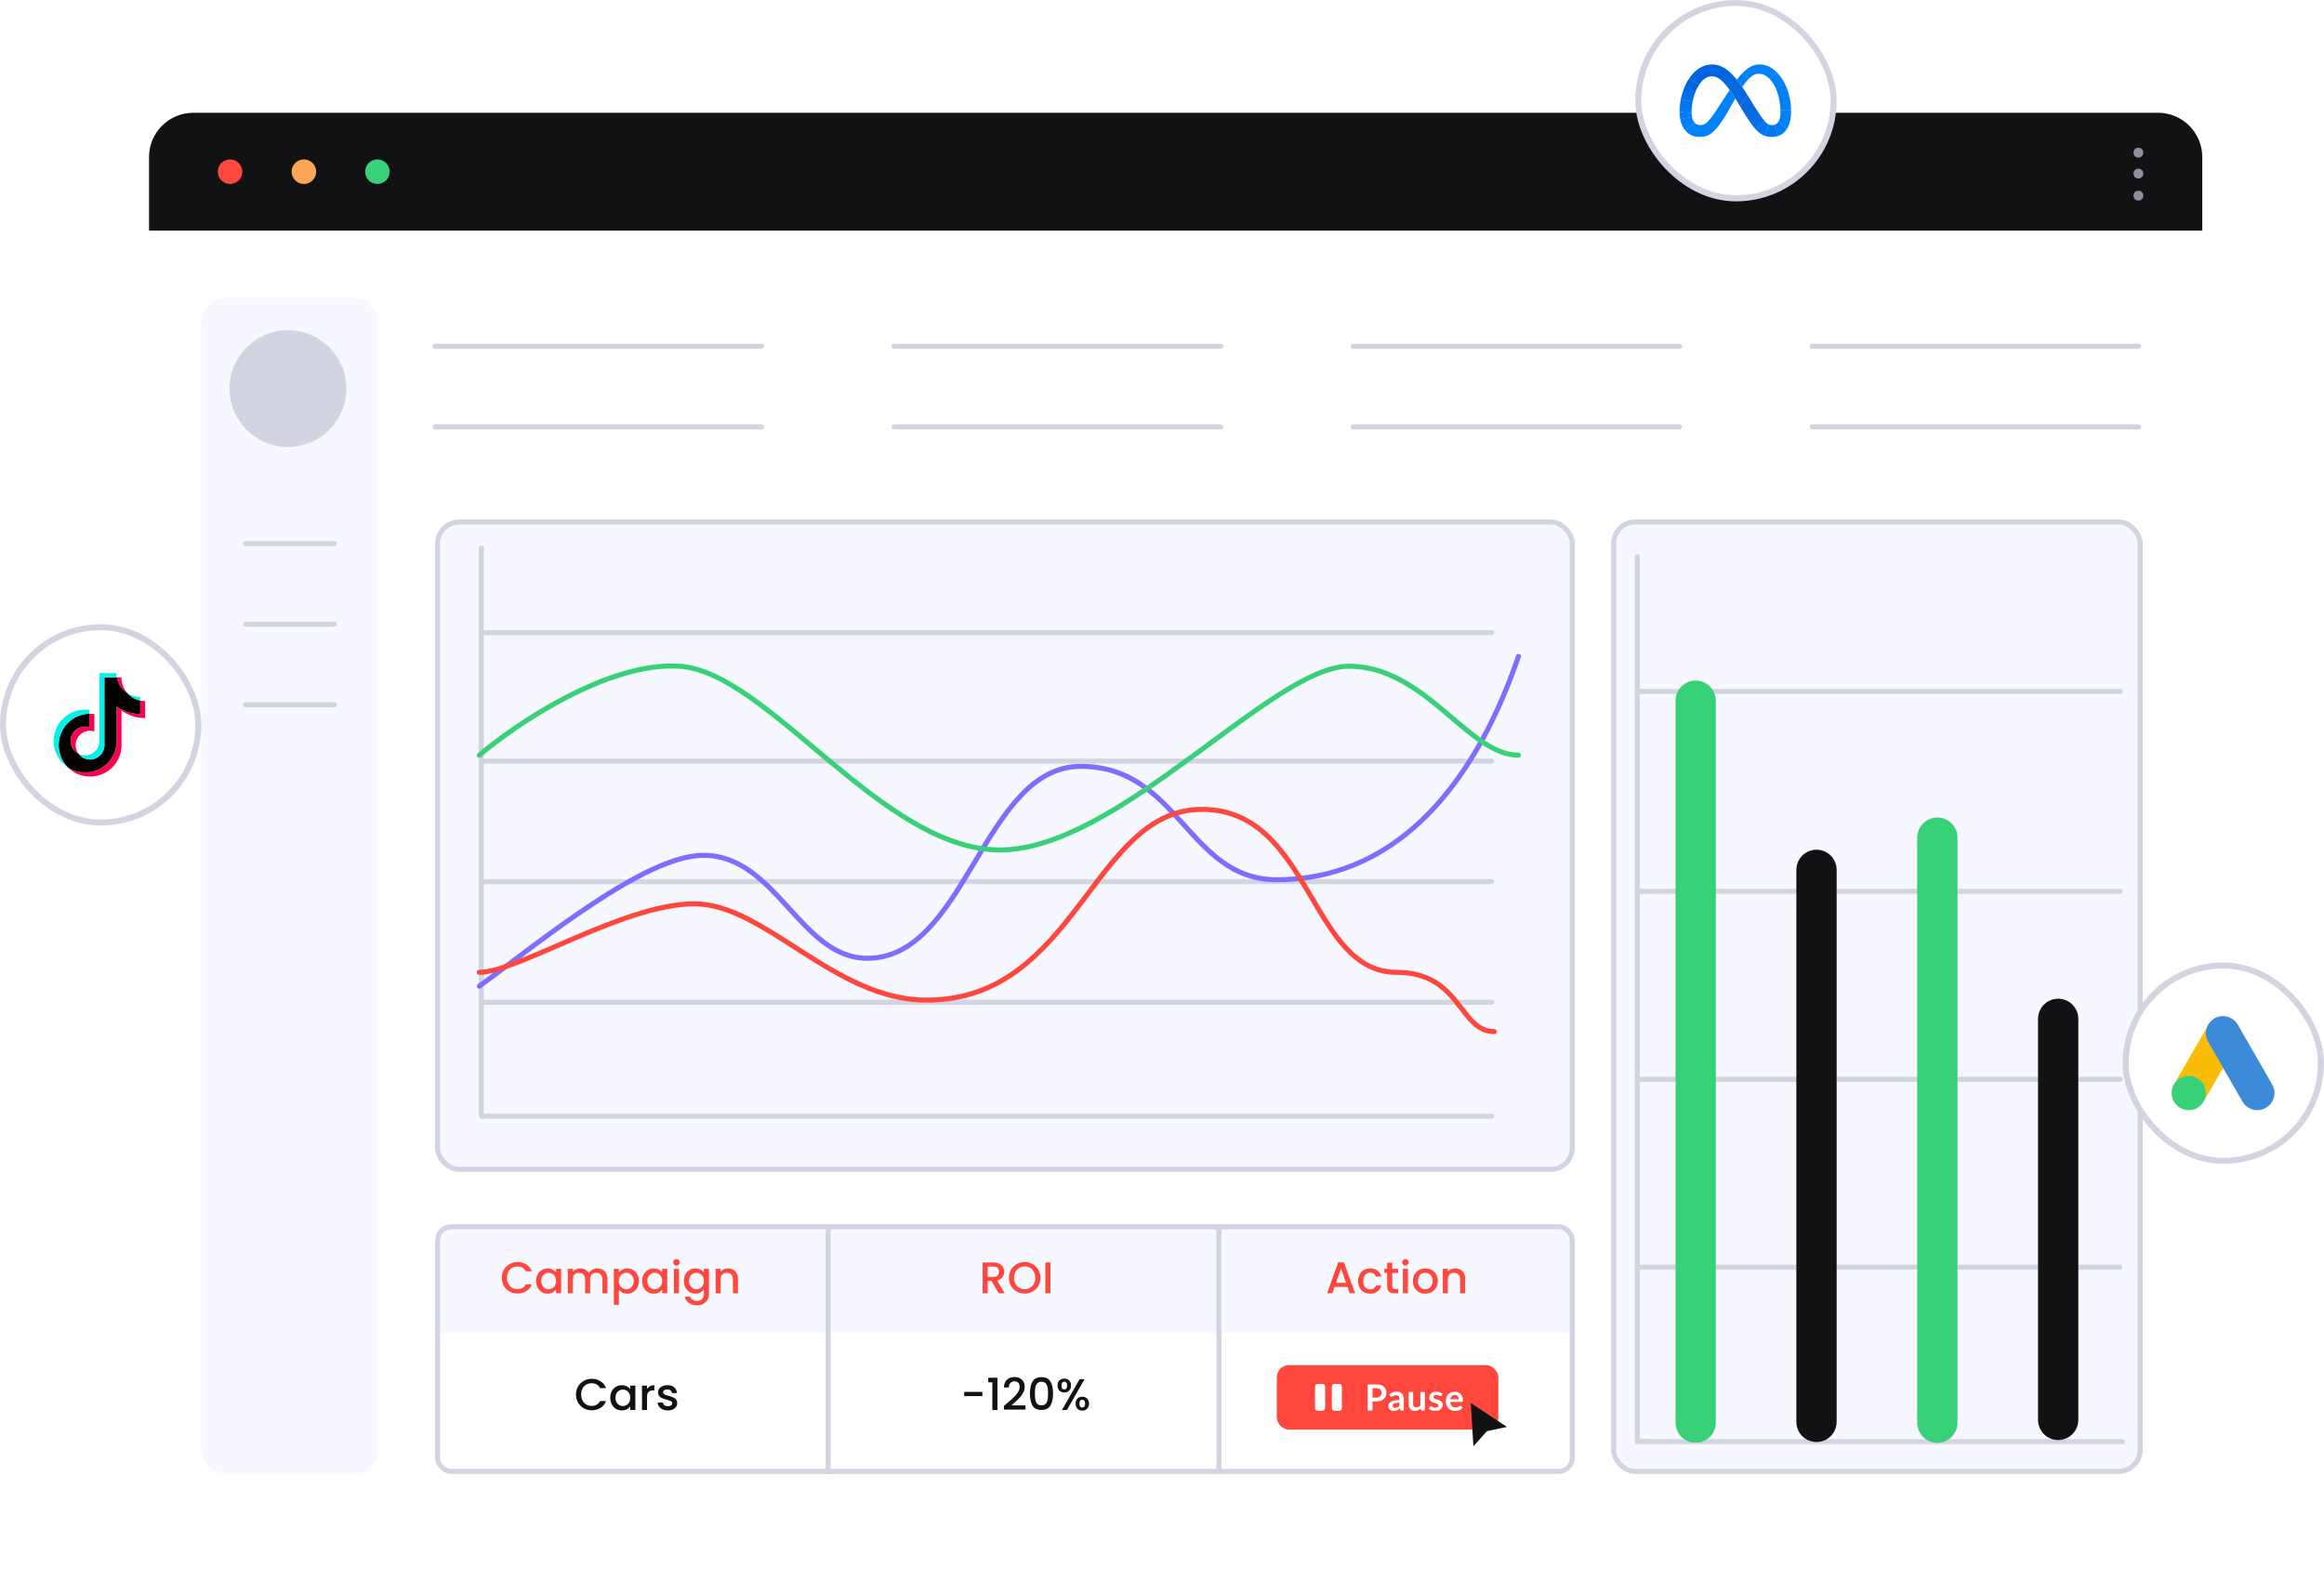 <svg width="615" height="422" fill="none" xmlns="http://www.w3.org/2000/svg"><g filter="url(#filter0_d_13495_66269)"><rect x="39.438" y="29.844" width="543.345" height="376.962" rx="12.79" fill="#fff"/><rect x="39.97" y="30.377" width="542.28" height="375.896" rx="12.257" stroke="#fff" stroke-width="1.066"/></g><path d="M39.438 41.568c0-6.475 5.249-11.724 11.724-11.724h519.897c6.475 0 11.724 5.249 11.724 11.724v19.473H39.437V41.568z" fill="#121214"/><circle cx="60.884" cy="45.443" fill="#FF473D" r="3.25"/><circle cx="80.424" cy="45.443" fill="#FCA757" r="3.25"/><circle cx="99.867" cy="45.443" fill="#38D178" r="3.25"/><circle cx="565.884" cy="40.405" r="1.3" transform="rotate(90 565.884 40.405)" fill="#8C8F9D"/><circle cx="565.884" cy="45.931" r="1.3" transform="rotate(90 565.884 45.931)" fill="#8C8F9D"/><circle cx="565.884" cy="51.78" r="1.3" transform="rotate(90 565.884 51.78)" fill="#8C8F9D"/><rect x="115.779" y="138.162" width="300.305" height="171.337" rx="5.729" fill="#F6F7FF" stroke="#D3D4E1" stroke-width="1.332"/><path d="M127.369 144.986v150.257M394.765 295.43H127.502M127.502 265.269h267.264M127.502 201.441h267.264M127.502 167.467h267.264M127.502 233.353h267.264" stroke="#D3D4E1" stroke-width="1.332" stroke-linecap="round"/><path d="M126.838 261.018c16.023-11.7 43.824-34.637 59.306-34.637 19.352 0 25.595 27.248 43.386 27.248 26.22 0 30.59-50.8 56.497-50.8s28.404 30.018 51.814 30.018c29.341 0 51.191-21.706 63.988-59.113" stroke="#806CFE" stroke-width="1.332" stroke-linecap="round"/><path d="M126.838 199.879c9.842-8.362 34.215-24.779 52.972-23.55 23.447 1.536 53.551 48.636 84.813 48.636s72.077-48.636 92.339-48.636c20.263 0 31.552 23.55 44.867 23.55" stroke="#38D178" stroke-width="1.332" stroke-linecap="round"/><path d="M126.838 257.35c10.238 0 38.242-18.136 56.911-18.136 18.669 0 37.037 25.489 61.428 25.489 39.747 0 43.963-50.488 72.87-50.488 28.907 0 28.606 43.135 51.491 43.135 17.164 0 16.561 15.686 25.896 15.686" stroke="#FF473D" stroke-width="1.332" stroke-linecap="round"/><rect x="427.01" y="138.162" width="139.361" height="251.276" rx="5.729" fill="#F6F7FF" stroke="#D3D4E1" stroke-width="1.332"/><path d="M433.937 147.391a.667.667 0 10-1.332 0h1.332zm-1.332 232.952a.666.666 0 101.332 0h-1.332zm.666 1.166h-.666c0 .368.298.666.666.666v-.666zm128.436.734a.666.666 0 100-1.332v1.332zM433.271 147.391h-.666v232.952h1.332V147.391h-.666zm0 232.884h-.666v1.234h1.332v-1.234h-.666zm0 1.234v.666h3.731v-1.332h-3.731v.666zm128.436.068v-.666H432.738v1.332h128.969v-.666z" fill="#D3D4E1"/><path stroke="#D3D4E1" stroke-width="1.332" stroke-linecap="round" d="M433.404 335.381h127.637M433.404 235.931h127.637M433.404 182.998h127.637M433.404 285.656h127.637"/><path d="M448.727 185.459v191.063" stroke="#38D178" stroke-width="10.659" stroke-linecap="round"/><path d="M480.701 230.225v146.107" stroke="#121214" stroke-width="10.659" stroke-linecap="round"/><path d="M512.678 221.699v154.849" stroke="#38D178" stroke-width="10.659" stroke-linecap="round"/><path d="M544.652 269.662v106.146" stroke="#121214" stroke-width="10.659" stroke-linecap="round"/><path d="M116.178 328.285a4.264 4.264 0 014.263-4.264h292.045a4.264 4.264 0 014.264 4.264V352.8H116.178v-24.515z" fill="#F6F7FF"/><path stroke="#D3D4E1" stroke-width="1.332" d="M219.166 324.021v66.084M322.555 324.021v66.084"/><path d="M132.796 338.193c0-.797.184-1.512.551-2.145a3.982 3.982 0 011.513-1.478 4.221 4.221 0 012.098-.539c.868 0 1.638.215 2.31.645.68.422 1.172 1.024 1.477 1.806h-1.606c-.211-.43-.504-.751-.879-.962-.375-.211-.809-.316-1.302-.316-.539 0-1.02.121-1.442.363a2.56 2.56 0 00-.996 1.044c-.235.453-.352.98-.352 1.582 0 .602.117 1.13.352 1.583.242.453.574.805.996 1.055.422.243.903.364 1.442.364.493 0 .927-.106 1.302-.317.375-.211.668-.531.879-.961h1.606c-.305.781-.797 1.383-1.477 1.805-.672.422-1.442.634-2.31.634a4.243 4.243 0 01-2.098-.528 4.07 4.07 0 01-1.513-1.489c-.367-.633-.551-1.348-.551-2.146zm9.068.833c0-.649.133-1.223.399-1.724a2.97 2.97 0 011.102-1.16 2.948 2.948 0 011.548-.423c.508 0 .949.102 1.324.305.383.196.688.442.915.739v-.938h1.348v6.46h-1.348v-.961a2.65 2.65 0 01-.926.762 2.86 2.86 0 01-1.337.305 2.872 2.872 0 01-1.524-.422 3.136 3.136 0 01-1.102-1.196c-.266-.516-.399-1.098-.399-1.747zm5.288.023c0-.445-.094-.832-.281-1.161a1.884 1.884 0 00-1.677-1.008c-.344 0-.664.086-.961.258a1.88 1.88 0 00-.727.739c-.18.32-.27.703-.27 1.149 0 .445.09.836.27 1.172.187.336.43.594.727.774a1.925 1.925 0 001.922 0c.297-.172.536-.422.716-.75.187-.336.281-.727.281-1.173zm10.924-3.33c.508 0 .961.106 1.36.317.407.211.723.524.95.938.234.414.351.914.351 1.501v3.81h-1.324v-3.611c0-.578-.145-1.02-.434-1.325-.289-.312-.684-.469-1.184-.469-.501 0-.899.157-1.196.469-.289.305-.434.747-.434 1.325v3.611h-1.325v-3.611c0-.578-.145-1.02-.434-1.325-.289-.312-.684-.469-1.184-.469-.5 0-.899.157-1.196.469-.289.305-.434.747-.434 1.325v3.611h-1.336v-6.46h1.336v.739a2.23 2.23 0 01.833-.622 2.649 2.649 0 011.079-.223c.515 0 .977.11 1.383.329.406.219.719.535.938.949.195-.39.5-.699.914-.926.415-.234.86-.352 1.337-.352zm5.699 1.056c.227-.297.535-.547.926-.751a2.834 2.834 0 011.325-.305c.563 0 1.075.141 1.536.423.469.273.836.66 1.102 1.16.266.501.399 1.075.399 1.724s-.133 1.231-.399 1.747a3.024 3.024 0 01-1.102 1.196 2.894 2.894 0 01-1.536.422c-.492 0-.93-.098-1.313-.293a3.022 3.022 0 01-.938-.751v4.01h-1.337v-9.532h1.337v.95zm3.928 2.251c0-.446-.094-.829-.282-1.149a1.787 1.787 0 00-.727-.739 1.884 1.884 0 00-.961-.258c-.336 0-.657.086-.962.258a1.97 1.97 0 00-.726.75c-.18.329-.27.716-.27 1.161 0 .446.09.837.27 1.173.187.328.429.578.726.75.305.172.626.258.962.258.344 0 .664-.086.961-.258.305-.18.547-.438.727-.774.188-.336.282-.727.282-1.172zm2.236 0c0-.649.133-1.223.398-1.724.274-.5.641-.887 1.103-1.16a2.942 2.942 0 011.547-.423c.508 0 .95.102 1.325.305.383.196.688.442.915.739v-.938h1.348v6.46h-1.348v-.961a2.654 2.654 0 01-.927.762 2.856 2.856 0 01-1.336.305 2.872 2.872 0 01-1.524-.422 3.138 3.138 0 01-1.103-1.196c-.265-.516-.398-1.098-.398-1.747zm5.288.023c0-.445-.094-.832-.282-1.161a1.896 1.896 0 00-.715-.75 1.887 1.887 0 00-.961-.258c-.344 0-.665.086-.962.258-.297.164-.539.41-.727.739-.18.32-.269.703-.269 1.149 0 .445.089.836.269 1.172.188.336.43.594.727.774a1.928 1.928 0 001.923 0c.297-.172.535-.422.715-.75.188-.336.282-.727.282-1.173zm3.783-4.08a.827.827 0 01-.609-.246.828.828 0 01-.246-.61c0-.242.082-.445.246-.609a.824.824 0 01.609-.247.81.81 0 01.598.247.828.828 0 01.247.609.829.829 0 01-.247.61.814.814 0 01-.598.246zm.657.856v6.46h-1.337v-6.46h1.337zm4.358-.106c.5 0 .941.102 1.324.305.391.196.696.442.915.739v-.938h1.348v6.566c0 .594-.125 1.121-.375 1.582-.25.469-.613.837-1.09 1.103-.469.265-1.032.398-1.689.398-.875 0-1.602-.207-2.18-.621a2.253 2.253 0 01-.985-1.665h1.325c.101.336.316.606.645.809.336.211.734.316 1.195.316.54 0 .974-.164 1.302-.492.336-.328.504-.805.504-1.43v-1.079a2.767 2.767 0 01-.926.774 2.762 2.762 0 01-1.313.305 2.956 2.956 0 01-1.548-.422 3.136 3.136 0 01-1.102-1.196c-.266-.516-.399-1.098-.399-1.747s.133-1.223.399-1.724a2.97 2.97 0 011.102-1.16 2.948 2.948 0 011.548-.423zm2.239 3.33c0-.445-.094-.832-.281-1.161a1.884 1.884 0 00-1.677-1.008c-.344 0-.664.086-.961.258a1.88 1.88 0 00-.727.739c-.18.32-.27.703-.27 1.149 0 .445.09.836.27 1.172.187.336.43.594.727.774a1.925 1.925 0 001.922 0c.297-.172.536-.422.716-.75.187-.336.281-.727.281-1.173zm6.363-3.33c.508 0 .962.106 1.36.317.407.211.723.524.95.938.227.414.34.914.34 1.501v3.81h-1.325v-3.611c0-.578-.145-1.02-.434-1.325-.289-.312-.684-.469-1.184-.469-.5 0-.899.157-1.196.469-.289.305-.434.747-.434 1.325v3.611h-1.336v-6.46h1.336v.739a2.23 2.23 0 01.833-.622 2.729 2.729 0 011.09-.223z" fill="#FF473D"/><path d="M152.43 369.102c0-.798.183-1.513.551-2.146a3.97 3.97 0 011.512-1.477 4.215 4.215 0 012.099-.54c.868 0 1.637.215 2.31.645.68.422 1.172 1.024 1.477 1.806h-1.606c-.211-.43-.504-.751-.88-.962-.375-.211-.809-.316-1.301-.316-.539 0-1.02.121-1.442.363-.422.243-.754.59-.997 1.044-.234.453-.351.981-.351 1.583 0 .601.117 1.129.351 1.582.243.454.575.805.997 1.056.422.242.903.363 1.442.363.492 0 .926-.106 1.301-.317.376-.211.669-.531.88-.961h1.606c-.305.782-.797 1.384-1.477 1.806-.673.422-1.442.633-2.31.633a4.247 4.247 0 01-2.099-.528 4.06 4.06 0 01-1.512-1.489c-.368-.633-.551-1.348-.551-2.145zm9.068.832c0-.649.133-1.223.399-1.724.273-.5.64-.887 1.102-1.16a2.946 2.946 0 011.547-.422c.508 0 .95.101 1.325.305.383.195.688.441.915.738v-.938h1.348v6.46h-1.348v-.961a2.654 2.654 0 01-.927.762c-.39.203-.836.305-1.336.305a2.872 2.872 0 01-1.524-.422 3.12 3.12 0 01-1.102-1.196c-.266-.516-.399-1.098-.399-1.747zm5.288.023c0-.445-.094-.832-.282-1.16a1.892 1.892 0 00-.715-.751 1.884 1.884 0 00-.961-.258c-.344 0-.665.086-.962.258a1.893 1.893 0 00-.727.739c-.179.32-.269.703-.269 1.149 0 .445.09.836.269 1.172.188.337.43.594.727.774.305.172.626.258.962.258.344 0 .664-.086.961-.258.297-.172.535-.422.715-.75.188-.336.282-.727.282-1.173zm4.44-2.286c.196-.328.453-.582.774-.762.328-.188.715-.281 1.161-.281v1.383h-.34c-.524 0-.923.133-1.196.399-.266.266-.399.727-.399 1.383v3.4h-1.336v-6.46h1.336v.938zm5.508 5.628c-.508 0-.965-.09-1.372-.27a2.467 2.467 0 01-.949-.75 1.9 1.9 0 01-.376-1.067h1.384a.967.967 0 00.387.692c.242.179.543.269.903.269.375 0 .664-.07.867-.211.211-.148.317-.336.317-.562 0-.243-.117-.423-.352-.54-.227-.117-.59-.246-1.09-.387-.485-.133-.88-.262-1.184-.387a2.127 2.127 0 01-.798-.574c-.219-.258-.328-.598-.328-1.02 0-.344.102-.657.305-.938.203-.289.492-.516.867-.68a3.311 3.311 0 011.314-.246c.734 0 1.324.187 1.77.562.453.368.696.872.727 1.513h-1.337a.95.95 0 00-.351-.692c-.211-.172-.497-.258-.856-.258-.352 0-.622.067-.809.2a.614.614 0 00-.282.527c0 .172.063.317.188.434.125.117.277.211.457.281.18.063.446.145.797.247.469.125.852.254 1.149.386.305.126.567.313.786.563.219.25.332.583.34.997 0 .367-.102.695-.305.985a2.014 2.014 0 01-.867.68c-.368.164-.802.246-1.302.246zM259.973 368.386v1.126h-4.819v-1.126h4.819zm1.547-2.52v-1.22h2.439v8.547h-1.349v-7.327h-1.09zm5.014 5.51c.75-.649 1.34-1.18 1.77-1.594.438-.423.801-.86 1.09-1.314.289-.453.434-.906.434-1.36 0-.469-.113-.836-.34-1.102-.219-.265-.567-.398-1.043-.398-.462 0-.821.148-1.079.445-.25.289-.383.68-.399 1.173h-1.289c.023-.891.289-1.571.797-2.04.516-.477 1.168-.716 1.958-.716.852 0 1.516.235 1.993.704.485.469.727 1.094.727 1.876 0 .563-.145 1.106-.434 1.629a6.463 6.463 0 01-1.02 1.396c-.391.406-.891.879-1.501 1.418l-.527.469h3.716v1.114h-5.698v-.973l.845-.727zm6.028-2.568c0-1.352.226-2.407.68-3.165.461-.766 1.25-1.149 2.368-1.149 1.118 0 1.903.383 2.357 1.149.461.758.691 1.813.691 3.165 0 1.368-.23 2.439-.691 3.213-.454.766-1.239 1.149-2.357 1.149s-1.907-.383-2.368-1.149c-.454-.774-.68-1.845-.68-3.213zm4.783 0c0-.633-.043-1.168-.129-1.606-.078-.438-.242-.793-.492-1.067-.25-.281-.622-.422-1.114-.422-.492 0-.864.141-1.114.422-.25.274-.418.629-.504 1.067a9.343 9.343 0 00-.117 1.606c0 .657.039 1.208.117 1.654.078.445.242.805.492 1.078.258.274.634.411 1.126.411.492 0 .864-.137 1.114-.411.258-.273.426-.633.504-1.078.078-.446.117-.997.117-1.654zm2.517-2.098c0-.571.164-1.016.492-1.337.336-.328.766-.492 1.29-.492.523 0 .949.164 1.278.492.336.321.504.766.504 1.337 0 .57-.168 1.02-.504 1.348-.329.328-.755.492-1.278.492-.524 0-.954-.164-1.29-.492-.328-.328-.492-.778-.492-1.348zm7.151-1.677l-4.678 8.16h-1.313l4.678-8.16h1.313zm-5.369.657c-.493 0-.739.34-.739 1.02 0 .688.246 1.031.739 1.031.234 0 .414-.082.539-.246.133-.172.199-.434.199-.785 0-.68-.246-1.02-.738-1.02zm2.989 5.815c0-.571.165-1.016.493-1.337.336-.328.766-.492 1.29-.492.515 0 .937.164 1.266.492.336.321.504.766.504 1.337s-.168 1.02-.504 1.348c-.329.329-.751.493-1.266.493-.524 0-.954-.164-1.29-.493-.328-.328-.493-.777-.493-1.348zm1.771-1.02c-.493 0-.739.34-.739 1.02 0 .68.246 1.02.739 1.02.492 0 .738-.34.738-1.02 0-.68-.246-1.02-.738-1.02z" fill="#121214"/><path d="M264.269 342.285l-1.876-3.259h-1.02v3.259h-1.336v-8.148h2.813c.626 0 1.153.109 1.583.328.438.219.762.512.973.879.219.368.329.778.329 1.231a2.45 2.45 0 01-.469 1.454c-.305.43-.778.723-1.419.88l2.017 3.376h-1.595zm-2.896-4.326h1.477c.501 0 .876-.125 1.126-.375.258-.25.387-.587.387-1.009 0-.422-.125-.75-.375-.984-.25-.243-.63-.364-1.138-.364h-1.477v2.732zm9.788 4.408a4.3 4.3 0 01-2.099-.527 4.067 4.067 0 01-1.512-1.489c-.367-.641-.551-1.36-.551-2.158 0-.797.184-1.512.551-2.145a3.98 3.98 0 011.512-1.478 4.225 4.225 0 012.099-.539c.766 0 1.466.18 2.099.539a3.87 3.87 0 011.512 1.478c.368.633.551 1.348.551 2.145 0 .798-.183 1.517-.551 2.158a3.954 3.954 0 01-1.512 1.489 4.256 4.256 0 01-2.099.527zm0-1.16c.539 0 1.02-.122 1.442-.364.422-.25.751-.602.985-1.055.242-.461.364-.993.364-1.595s-.122-1.129-.364-1.582a2.486 2.486 0 00-.985-1.044 2.847 2.847 0 00-1.442-.363c-.539 0-1.02.121-1.442.363a2.57 2.57 0 00-.997 1.044c-.234.453-.351.98-.351 1.582 0 .602.117 1.134.351 1.595.243.453.575.805.997 1.055.422.242.903.364 1.442.364zm6.814-7.07v8.148h-1.336v-8.148h1.336zM356.585 340.62h-3.412l-.586 1.665h-1.395l2.919-8.16h1.548l2.919 8.16h-1.407l-.586-1.665zm-.375-1.09l-1.325-3.787-1.337 3.787h2.662zm3.192-.481c0-.664.133-1.246.399-1.747a2.896 2.896 0 011.125-1.172c.477-.274 1.024-.411 1.642-.411.781 0 1.426.188 1.934.563.516.368.864.895 1.044 1.583h-1.442a1.527 1.527 0 00-.563-.75c-.258-.18-.583-.27-.973-.27-.547 0-.985.195-1.313.586-.321.383-.481.923-.481 1.618 0 .696.16 1.239.481 1.63.328.391.766.586 1.313.586.773 0 1.285-.34 1.536-1.02h1.442a2.918 2.918 0 01-1.056 1.571c-.515.383-1.156.575-1.922.575-.618 0-1.165-.137-1.642-.411a3 3 0 01-1.125-1.172c-.266-.508-.399-1.094-.399-1.759zm9.035-2.134v3.576c0 .243.055.418.164.528.117.102.313.152.586.152h.821v1.114h-1.055c-.602 0-1.063-.141-1.384-.422-.32-.281-.48-.739-.48-1.372v-3.576h-.762v-1.09h.762v-1.606h1.348v1.606h1.571v1.09h-1.571zm3.483-1.946a.83.83 0 01-.61-.246.828.828 0 01-.246-.61c0-.242.082-.445.246-.609a.826.826 0 01.61-.247.81.81 0 01.598.247.827.827 0 01.246.609.828.828 0 01-.246.61.814.814 0 01-.598.246zm.657.856v6.46h-1.337v-6.46h1.337zm4.557 6.566c-.61 0-1.161-.137-1.654-.411a3.038 3.038 0 01-1.16-1.172c-.282-.508-.422-1.094-.422-1.759 0-.656.144-1.239.433-1.747.29-.508.684-.899 1.185-1.172a3.43 3.43 0 011.676-.411c.618 0 1.177.137 1.677.411.5.273.895.664 1.184 1.172.289.508.434 1.091.434 1.747 0 .657-.149 1.239-.446 1.747a3.111 3.111 0 01-1.219 1.184 3.5 3.5 0 01-1.688.411zm0-1.161c.343 0 .664-.082.961-.246.305-.164.551-.411.739-.739.187-.328.281-.727.281-1.196s-.09-.863-.27-1.184a1.815 1.815 0 00-.715-.739 1.955 1.955 0 00-.961-.246 1.96 1.96 0 00-.962.246 1.77 1.77 0 00-.691.739c-.172.321-.258.715-.258 1.184 0 .696.176 1.235.527 1.618.36.375.809.563 1.349.563zm7.933-5.511c.508 0 .962.106 1.36.317.407.211.723.524.95.938.227.414.34.914.34 1.501v3.81h-1.325v-3.611c0-.578-.144-1.02-.434-1.325-.289-.312-.683-.469-1.184-.469-.5 0-.899.157-1.196.469-.289.305-.433.747-.433 1.325v3.611h-1.337v-6.46h1.337v.739c.218-.266.496-.473.832-.622a2.729 2.729 0 011.09-.223z" fill="#FF473D"/><rect x="337.877" y="361.326" width="58.622" height="17.054" rx="3.198" fill="#FF473D"/><path d="M348.002 367.631c0-.628 0-.942.195-1.137.195-.195.509-.195 1.137-.195s.942 0 1.137.195c.196.195.196.509.196 1.137v4.441c0 .628 0 .942-.196 1.137-.195.196-.509.196-1.137.196s-.942 0-1.137-.196c-.195-.195-.195-.509-.195-1.137v-4.441zM352.441 367.631c0-.628 0-.942.196-1.137.195-.195.509-.195 1.137-.195s.942 0 1.137.195c.195.195.195.509.195 1.137v4.441c0 .628 0 .942-.195 1.137-.195.196-.509.196-1.137.196s-.942 0-1.137-.196c-.196-.195-.196-.509-.196-1.137v-4.441zM364.175 369.905c.237 0 .443-.029.619-.086.176-.061.321-.146.436-.255.118-.112.206-.246.264-.403a1.57 1.57 0 00.086-.532c0-.185-.029-.353-.086-.504a.997.997 0 00-.259-.383 1.118 1.118 0 00-.437-.24 1.99 1.99 0 00-.623-.086h-.964v2.489h.964zm0-3.487c.464 0 .865.054 1.204.163.339.109.619.261.839.456.221.195.384.428.489.7.109.272.163.569.163.892 0 .336-.055.644-.167.926-.112.278-.28.518-.504.719a2.332 2.332 0 01-.844.47 3.736 3.736 0 01-1.18.168h-.964v2.442h-1.29v-6.936h2.254zm6.161 4.835c-.342.016-.63.046-.864.091-.233.041-.42.096-.561.163a.738.738 0 00-.302.235.508.508 0 00-.091.293c0 .207.061.356.182.446a.816.816 0 00.485.134c.243 0 .452-.043.628-.13.179-.089.353-.223.523-.403v-.829zm-2.715-2.135c.566-.518 1.247-.777 2.043-.777.288 0 .545.048.772.144.227.093.419.224.576.394.157.166.275.366.355.599.083.233.125.489.125.767v3.109h-.538a.57.57 0 01-.259-.048c-.06-.036-.108-.104-.143-.207l-.106-.355a4.945 4.945 0 01-.364.298 2.315 2.315 0 01-.37.211 1.869 1.869 0 01-.412.129 2.217 2.217 0 01-.48.048c-.208 0-.4-.027-.575-.081a1.316 1.316 0 01-.456-.254 1.122 1.122 0 01-.297-.418 1.464 1.464 0 01-.106-.58 1.104 1.104 0 01.264-.724c.096-.112.219-.218.369-.317s.334-.185.552-.259c.22-.073.476-.133.767-.177.291-.048.624-.077.998-.087v-.288c0-.329-.071-.572-.211-.729-.141-.159-.344-.239-.609-.239-.192 0-.352.022-.48.067a1.923 1.923 0 00-.331.153l-.264.149a.503.503 0 01-.259.067.356.356 0 01-.211-.062.577.577 0 01-.139-.154l-.211-.379zm9.44-.686v4.922h-.725c-.156 0-.255-.072-.297-.216l-.082-.394a2.675 2.675 0 01-.666.499 1.854 1.854 0 01-.859.187c-.268 0-.507-.045-.714-.134a1.443 1.443 0 01-.518-.389 1.721 1.721 0 01-.322-.589 2.601 2.601 0 01-.105-.758v-3.128h1.184v3.128c0 .3.069.534.207.7.14.163.35.245.628.245.205 0 .396-.045.575-.135a2.03 2.03 0 00.509-.379v-3.559h1.185zm4.39.96a.342.342 0 01-.101.11.28.28 0 01-.134.029.436.436 0 01-.187-.048 6.027 6.027 0 00-.226-.106 1.912 1.912 0 00-.297-.11 1.385 1.385 0 00-.388-.048c-.234 0-.418.05-.552.149a.464.464 0 00-.197.388c0 .106.034.195.101.269.07.07.162.133.273.187.116.054.245.104.389.149.144.041.289.088.436.139.151.051.298.11.442.177a1.4 1.4 0 01.383.25 1.09 1.09 0 01.379.868c0 .236-.043.455-.129.657a1.419 1.419 0 01-.374.518 1.831 1.831 0 01-.619.34c-.243.08-.524.12-.844.12-.17 0-.336-.016-.499-.048a2.792 2.792 0 01-.465-.124 2.846 2.846 0 01-.413-.192 2.134 2.134 0 01-.331-.24l.274-.451a.39.39 0 01.124-.125.359.359 0 01.183-.043.37.37 0 01.206.063c.067.041.144.086.23.134.086.048.187.093.302.134.119.042.267.062.446.062.141 0 .261-.016.36-.047a.761.761 0 00.249-.135.449.449 0 00.144-.187.559.559 0 00.048-.225.393.393 0 00-.105-.283.843.843 0 00-.274-.192 2.435 2.435 0 00-.388-.144 24.86 24.86 0 01-.446-.144 4.806 4.806 0 01-.446-.177 1.667 1.667 0 01-.389-.264 1.226 1.226 0 01-.273-.389 1.384 1.384 0 01-.101-.556c0-.201.04-.393.12-.576.08-.182.197-.34.35-.474a1.72 1.72 0 01.581-.327c.233-.083.502-.124.805-.124.339 0 .648.056.926.168.278.111.51.259.696.441l-.269.427zm4.597.935c0-.153-.023-.297-.068-.432a.992.992 0 00-.191-.359.871.871 0 00-.331-.24 1.087 1.087 0 00-.461-.091c-.342 0-.612.097-.81.292-.196.195-.32.472-.375.83h2.236zm-2.26.715c.02.252.064.471.135.657.07.182.163.334.278.455.115.119.251.208.408.269.159.058.335.086.527.086s.357-.022.494-.067c.141-.045.262-.094.365-.148a6.92 6.92 0 00.273-.149.47.47 0 01.23-.067c.1 0 .173.036.221.11l.341.432a2.05 2.05 0 01-.442.388 2.588 2.588 0 01-1.055.379c-.182.026-.36.038-.532.038-.342 0-.661-.055-.955-.167a2.183 2.183 0 01-.767-.504 2.376 2.376 0 01-.513-.825 3.206 3.206 0 01-.187-1.142c0-.335.054-.65.163-.944a2.25 2.25 0 01.465-.773c.205-.22.452-.395.743-.522.294-.128.625-.192.993-.192.31 0 .596.049.859.148.262.1.487.245.676.437.189.189.336.422.441.7.109.275.163.59.163.945 0 .179-.019.301-.057.365-.039.06-.112.091-.221.091h-3.046z" fill="#fff"/><path d="M389.215 371.349l9.566 6.316-5.276 1.114-3.603 4.012-.687-11.442z" fill="#121214"/><path d="M115.113 91.664h86.451M236.58 91.664h86.451M358.051 91.664h86.451M479.52 91.664h86.45M115.113 112.98h86.451M236.58 112.98h86.451M358.051 112.98h86.451M479.52 112.98h86.45" stroke="#D3D4E1" stroke-width="1.332" stroke-linecap="round"/><rect x="115.779" y="324.688" width="300.305" height="64.751" rx="3.597" stroke="#D3D4E1" stroke-width="1.332"/><rect x="53.293" y="78.873" width="46.898" height="311.23" rx="6.395" fill="#F6F7FF"/><path d="M65.018 143.891h23.448M65.018 165.207h23.448M65.018 186.525h23.448" stroke="#D3D4E1" stroke-width="1.332" stroke-linecap="round"/><circle cx="76.209" cy="102.855" r="15.455" fill="#D3D4E1"/><rect x="433.538" y=".799" width="51.694" height="51.694" rx="25.847" fill="#fff"/><rect x="433.538" y=".799" width="51.694" height="51.694" rx="25.847" stroke="#D3D4E1" stroke-width="1.599"/><path d="M452.945 17.055h-.029l-.039 3.135h.027c2.11 0 3.747 1.627 7.304 7.489l.217.357.015.023 1.991-2.923-.014-.022a58.436 58.436 0 00-1.351-2.059 33.653 33.653 0 00-1.444-1.952c-2.354-2.93-4.322-4.048-6.677-4.048z" fill="url(#paint0_linear_13495_66269)"/><path d="M452.915 17.055c-2.367.011-4.459 1.509-5.97 3.799l-.013.02 2.773 1.476.014-.02c.882-1.299 1.98-2.128 3.157-2.14h.027l.04-3.135h-.028z" fill="url(#paint1_linear_13495_66269)"/><path d="M446.944 20.853l-.013.02c-.992 1.511-1.733 3.366-2.133 5.367a.21.21 0 01-.005.026l3.116.72.005-.027c.333-1.759.967-3.39 1.79-4.61l.014-.02-2.774-1.477z" fill="url(#paint2_linear_13495_66269)"/><path d="M447.915 26.959l-3.115-.719-.006.026a17.43 17.43 0 00-.331 3.34v.027l3.195.28v-.028a14.767 14.767 0 01.252-2.9l.005-.026z" fill="url(#paint3_linear_13495_66269)"/><path d="M447.756 30.89a6.513 6.513 0 01-.098-.976v-.027l-3.195-.28V29.636a10.339 10.339 0 00.18 1.98l3.117-.7-.005-.027h.001z" fill="url(#paint4_linear_13495_66269)"/><path d="M448.482 32.506c-.347-.371-.594-.906-.723-1.591l-.005-.026-3.117.7.005.027c.235 1.21.697 2.218 1.359 2.981l.018.02 2.482-2.091-.019-.02z" fill="url(#paint5_linear_13495_66269)"/><path d="M457.721 23.832c-1.879 2.819-3.017 4.586-3.017 4.586-2.502 3.837-3.368 4.697-4.761 4.697-.582 0-1.068-.202-1.44-.59l-.018-.019-2.481 2.092.018.02c.914 1.042 2.203 1.62 3.799 1.62 2.414 0 4.151-1.113 7.237-6.39l2.172-3.753a48.923 48.923 0 00-1.509-2.262v-.001z" fill="#0082FB"/><path d="M461.066 19.385l-.02.02a19.18 19.18 0 00-1.427 1.697c.465.579.945 1.228 1.445 1.954.591-.891 1.141-1.613 1.682-2.166l.019-.02-1.699-1.485z" fill="url(#paint6_linear_13495_66269)"/><path d="M470.188 19.109c-1.31-1.295-2.872-2.054-4.542-2.054-1.761 0-3.242.944-4.578 2.33l-.019.02 1.699 1.486a.312.312 0 00.019-.02c.88-.895 1.732-1.342 2.676-1.342 1.017 0 1.968.468 2.792 1.289l.019.019 1.954-1.708-.02-.02z" fill="#0082FB"/><path d="M473.975 29.196c-.073-4.157-1.56-7.873-3.767-10.067l-.02-.02-1.954 1.709.02.02c1.66 1.668 2.799 4.771 2.903 8.357v.027l2.818.002v-.028z" fill="url(#paint7_linear_13495_66269)"/><path d="M473.975 29.223v-.026l-2.818-.002.001.027c.004.169.007.338.006.508 0 .978-.149 1.768-.453 2.34l-.014.024 2.101 2.138a.23.23 0 00.016-.023c.763-1.152 1.164-2.75 1.164-4.69 0-.1-.001-.197-.003-.296z" fill="url(#paint8_linear_13495_66269)"/><path d="M470.71 32.067l-.013.025c-.263.48-.638.802-1.129.942l.958 2.953c.127-.042.251-.09.371-.142.036-.016.072-.031.107-.048l.061-.03a4.346 4.346 0 001.602-1.35c.026-.036.053-.073.078-.11a7.608 7.608 0 00.07-.101l-2.103-2.14-.002.001z" fill="url(#paint9_linear_13495_66269)"/><path d="M468.96 33.115a2.14 2.14 0 01-.882-.168l-.98 3.023c.551.185 1.139.268 1.795.268a5.142 5.142 0 001.661-.26l-.958-2.951a2.2 2.2 0 01-.636.088z" fill="url(#paint10_linear_13495_66269)"/><path d="M466.997 32.081l-.018-.02-2.256 2.296.019.02c.784.817 1.533 1.324 2.382 1.602l.98-3.02c-.358-.151-.704-.424-1.106-.877l-.001-.001z" fill="url(#paint11_linear_13495_66269)"/><path d="M466.978 32.06c-.677-.77-1.515-2.053-2.832-4.126l-1.717-2.8-.013-.023-1.992 2.922.014.024 1.216 2.001c1.18 1.93 2.14 3.326 3.067 4.298l.019.02 2.256-2.295-.018-.02v-.001z" fill="url(#paint12_linear_13495_66269)"/><rect x=".799" y="166.006" width="51.694" height="51.694" rx="25.847" fill="#fff"/><rect x=".799" y="166.006" width="51.694" height="51.694" rx="25.847" stroke="#D3D4E1" stroke-width="1.599"/><path d="M32.153 188.051a10.745 10.745 0 006.268 2.004v-4.495c-.443 0-.884-.046-1.316-.138v3.539c-2.337 0-4.501-.743-6.268-2.005v9.173a8.31 8.31 0 01-8.313 8.309 8.281 8.281 0 01-4.628-1.405 8.292 8.292 0 005.944 2.499 8.31 8.31 0 008.313-8.309v-9.172zm1.624-4.535a6.266 6.266 0 01-1.624-3.668v-.578h-1.247a6.294 6.294 0 002.87 4.246zM20.8 199.511a3.802 3.802 0 014.18-5.923v-4.596a8.39 8.39 0 00-1.315-.075v3.577a3.801 3.801 0 00-2.865 7.017z" fill="#FF004F"/><path d="M30.837 186.956a10.746 10.746 0 006.268 2.005v-3.539a6.29 6.29 0 01-3.328-1.906 6.295 6.295 0 01-2.87-4.246H27.63v17.953a3.802 3.802 0 01-6.83 2.288 3.8 3.8 0 012.865-7.017v-3.577c-4.51.093-8.138 3.776-8.138 8.306 0 2.262.904 4.312 2.37 5.81a8.281 8.281 0 004.627 1.405 8.31 8.31 0 008.313-8.309v-9.173z" fill="#000"/><path d="M37.106 185.423v-.957a6.264 6.264 0 01-3.327-.95 6.288 6.288 0 003.327 1.907zm-6.198-6.153a6.436 6.436 0 01-.07-.516v-.578h-4.523v17.954a3.801 3.801 0 01-5.513 3.382 3.802 3.802 0 006.83-2.288V179.27h3.276zm-7.241 9.647v-1.018a8.311 8.311 0 00-9.454 8.231 8.3 8.3 0 003.685 6.903 8.278 8.278 0 01-2.369-5.809 8.31 8.31 0 018.138-8.307z" fill="#00F2EA"/><rect x="562.506" y="255.54" width="51.694" height="51.694" rx="25.847" fill="#fff"/><rect x="562.506" y="255.54" width="51.694" height="51.694" rx="25.847" stroke="#D3D4E1" stroke-width="1.599"/><path d="M583.937 272.083c.263-.691.625-1.327 1.162-1.842 2.149-2.094 5.7-1.567 7.158 1.063 1.096 1.995 2.258 3.947 3.387 5.92 1.886 3.277 3.793 6.555 5.657 9.844 1.567 2.751-.132 6.226-3.245 6.697-1.907.285-3.694-.591-4.681-2.302-1.655-2.883-3.321-5.766-4.976-8.638a1.027 1.027 0 00-.121-.175c-.175-.142-.252-.351-.362-.537-.734-1.294-1.491-2.576-2.225-3.859-.471-.833-.965-1.655-1.436-2.488a4.537 4.537 0 01-.603-2.412c.033-.438.088-.877.285-1.271z" fill="#3C8BD9"/><path d="M583.938 272.084c-.099.395-.186.789-.208 1.206-.033.921.197 1.776.658 2.576 1.205 2.072 2.411 4.154 3.606 6.237.11.187.197.373.307.548a576.142 576.142 0 01-1.984 3.41c-.921 1.589-1.842 3.189-2.773 4.779-.044 0-.055-.022-.066-.055-.011-.088.022-.164.044-.252.449-1.644.076-3.102-1.053-4.352-.69-.756-1.567-1.184-2.576-1.326-1.315-.187-2.477.153-3.519.975-.186.143-.307.351-.526.461-.044 0-.066-.022-.077-.055.527-.91 1.042-1.82 1.568-2.73 2.171-3.771 4.341-7.541 6.522-11.301.022-.044.055-.077.077-.121z" fill="#FABC04"/><path d="M575.814 286.267c.208-.186.405-.384.624-.559 2.664-2.105 6.665-.581 7.246 2.751.143.801.066 1.568-.175 2.335a1.15 1.15 0 01-.044.187c-.099.175-.186.361-.296.537-.975 1.611-2.412 2.411-4.297 2.291-2.159-.154-3.859-1.776-4.155-3.925a4.387 4.387 0 01.603-2.915c.11-.198.242-.373.362-.57.055-.044.033-.132.132-.132z" fill="#38D178"/><defs><linearGradient id="paint0_linear_13495_66269" x1="461.107" y1="26.87" x2="454.679" y2="18.259" gradientUnits="userSpaceOnUse"><stop stop-color="#0867DF"/><stop offset=".45" stop-color="#0668E1"/><stop offset=".86" stop-color="#0064E0"/></linearGradient><linearGradient id="paint1_linear_13495_66269" x1="448.235" y1="21.381" x2="452.693" y2="17.921" gradientUnits="userSpaceOnUse"><stop offset=".13" stop-color="#0064DF"/><stop offset="1" stop-color="#0064E0"/></linearGradient><linearGradient id="paint2_linear_13495_66269" x1="446.313" y1="26.32" x2="448.062" y2="21.816" gradientUnits="userSpaceOnUse"><stop offset=".01" stop-color="#0072EC"/><stop offset=".69" stop-color="#0064DF"/></linearGradient><linearGradient id="paint3_linear_13495_66269" x1="446.067" y1="29.552" x2="446.269" y2="26.818" gradientUnits="userSpaceOnUse"><stop offset=".07" stop-color="#007CF6"/><stop offset=".99" stop-color="#0072EC"/></linearGradient><linearGradient id="paint4_linear_13495_66269" x1="446.183" y1="31.039" x2="446.039" y2="29.943" gradientUnits="userSpaceOnUse"><stop offset=".07" stop-color="#007FF9"/><stop offset="1" stop-color="#007CF6"/></linearGradient><linearGradient id="paint5_linear_13495_66269" x1="446.093" y1="31.327" x2="446.997" y2="33.287" gradientUnits="userSpaceOnUse"><stop offset=".07" stop-color="#007FF9"/><stop offset="1" stop-color="#0082FB"/></linearGradient><linearGradient id="paint6_linear_13495_66269" x1="460.507" y1="21.913" x2="461.711" y2="20.21" gradientUnits="userSpaceOnUse"><stop offset=".28" stop-color="#007FF8"/><stop offset=".91" stop-color="#0082FB"/></linearGradient><linearGradient id="paint7_linear_13495_66269" x1="469.936" y1="19.74" x2="472.425" y2="29.101" gradientUnits="userSpaceOnUse"><stop stop-color="#0082FB"/><stop offset="1" stop-color="#0081FA"/></linearGradient><linearGradient id="paint8_linear_13495_66269" x1="473.155" y1="29.43" x2="471.572" y2="32.703" gradientUnits="userSpaceOnUse"><stop offset=".06" stop-color="#0081FA"/><stop offset="1" stop-color="#0080F9"/></linearGradient><linearGradient id="paint9_linear_13495_66269" x1="470.208" y1="34.392" x2="471.721" y2="33.338" gradientUnits="userSpaceOnUse"><stop stop-color="#027AF3"/><stop offset="1" stop-color="#0080F9"/></linearGradient><linearGradient id="paint10_linear_13495_66269" x1="467.804" y1="34.593" x2="469.936" y2="34.593" gradientUnits="userSpaceOnUse"><stop stop-color="#0377EF"/><stop offset="1" stop-color="#0279F1"/></linearGradient><linearGradient id="paint11_linear_13495_66269" x1="465.95" y1="33.444" x2="467.465" y2="34.355" gradientUnits="userSpaceOnUse"><stop stop-color="#0471E9"/><stop offset="1" stop-color="#0377EF"/></linearGradient><linearGradient id="paint12_linear_13495_66269" x1="461.272" y1="26.938" x2="466.051" y2="33.08" gradientUnits="userSpaceOnUse"><stop offset=".28" stop-color="#0867DF"/><stop offset="1" stop-color="#0471E9"/></linearGradient><filter id="filter0_d_13495_66269" x="24.438" y="14.844" width="573.346" height="406.963" filterUnits="userSpaceOnUse" color-interpolation-filters="sRGB"><feFlood flood-opacity="0" result="BackgroundImageFix"/><feColorMatrix in="SourceAlpha" values="0 0 0 0 0 0 0 0 0 0 0 0 0 0 0 0 0 0 127 0" result="hardAlpha"/><feOffset/><feGaussianBlur stdDeviation="7.5"/><feComposite in2="hardAlpha" operator="out"/><feColorMatrix values="0 0 0 0 0 0 0 0 0 0 0 0 0 0 0 0 0 0 0.15 0"/><feBlend in2="BackgroundImageFix" result="effect1_dropShadow_13495_66269"/><feBlend in="SourceGraphic" in2="effect1_dropShadow_13495_66269" result="shape"/></filter></defs></svg>